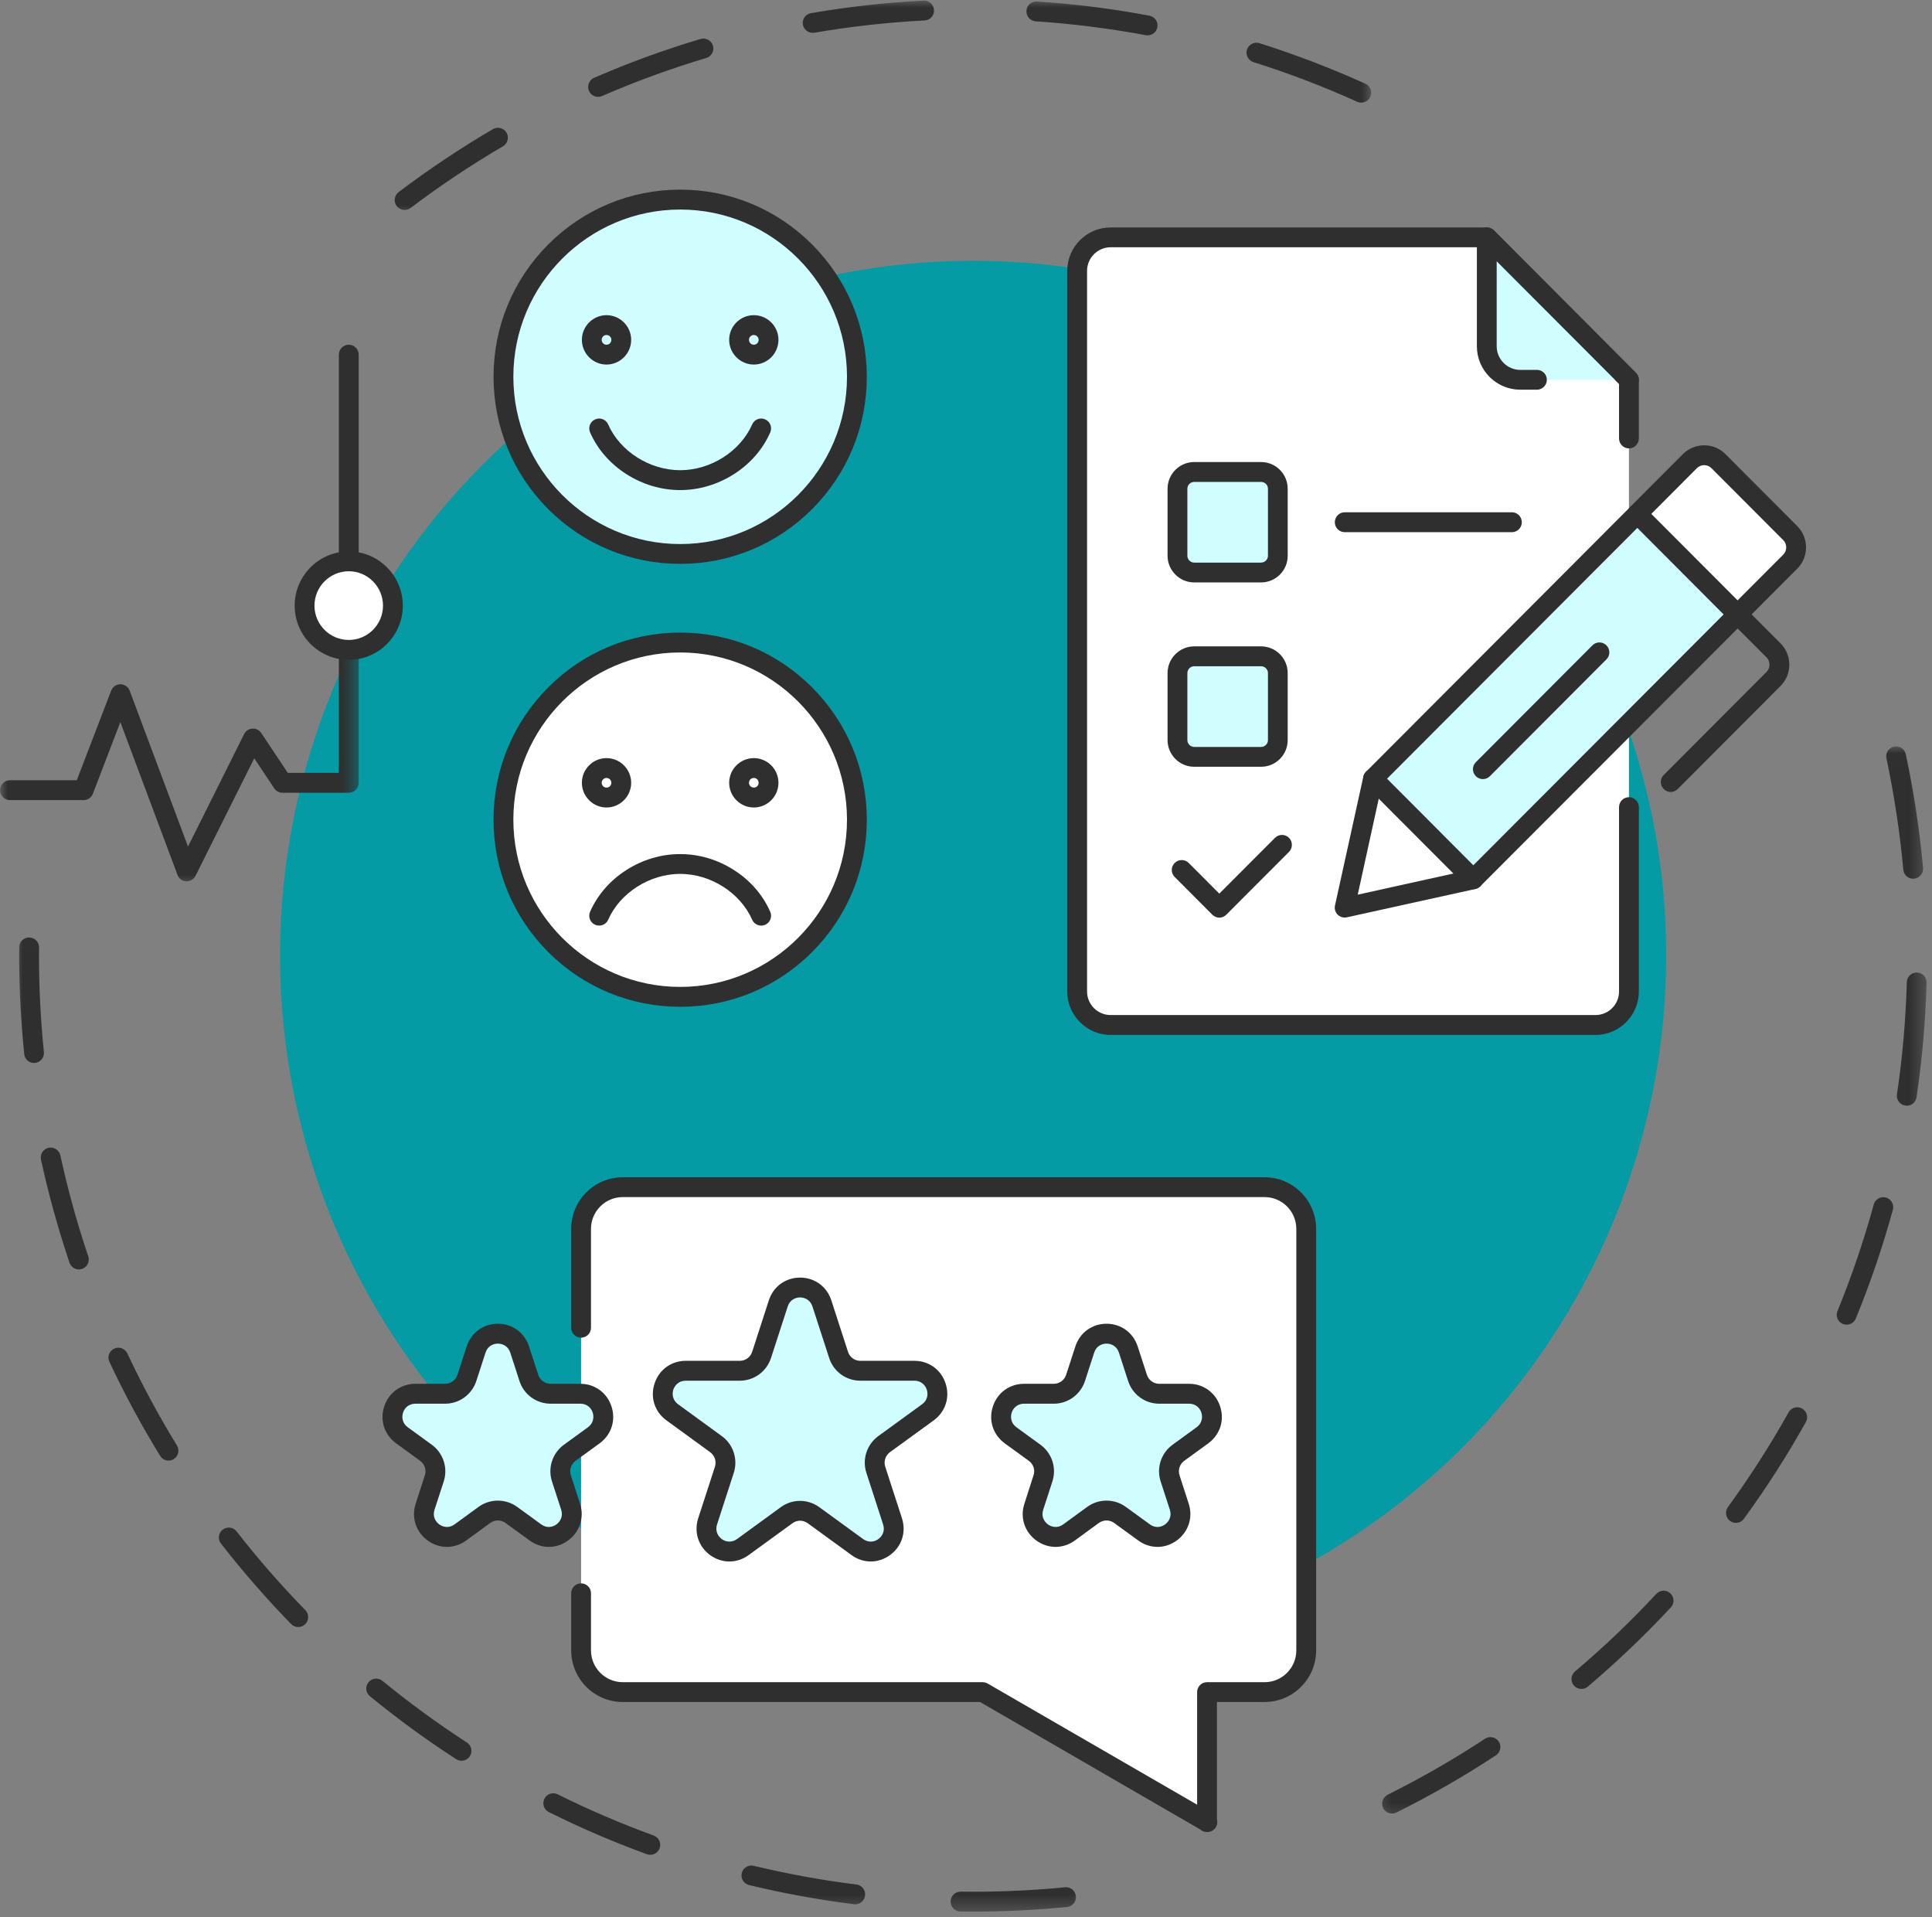 <svg width="127" height="126" viewBox="0 0 127 126" fill="none" xmlns="http://www.w3.org/2000/svg">
<rect x="0" y="0" width="127" height="126" fill="#808080" stroke="none"/>
<mask id="mask0_1085_3" style="mask-type:luminance" maskUnits="userSpaceOnUse" x="0" y="61" width="72" height="65">
<path d="M0.974 61.016H71.641V125.651H0.974V61.016Z" fill="white"/>
</mask>
<g mask="url(#mask0_1085_3)">
<path d="M63.963 125.63C63.687 125.63 63.406 125.625 63.135 125.625C62.771 125.62 62.484 125.323 62.489 124.964C62.495 124.604 62.786 124.318 63.141 124.318C63.146 124.318 63.146 124.318 63.151 124.318C63.422 124.323 63.693 124.323 63.963 124.323C65.984 124.323 68.016 124.224 70.01 124.031C70.37 123.995 70.687 124.255 70.724 124.615C70.76 124.974 70.495 125.292 70.141 125.328C68.099 125.526 66.026 125.63 63.963 125.63ZM56.219 125.151C56.193 125.151 56.166 125.146 56.141 125.146C53.823 124.854 51.505 124.432 49.239 123.885C48.891 123.802 48.677 123.448 48.76 123.099C48.844 122.75 49.198 122.531 49.547 122.62C51.76 123.151 54.031 123.568 56.302 123.849C56.656 123.896 56.911 124.219 56.864 124.578C56.823 124.906 56.547 125.151 56.219 125.151ZM42.745 121.896C42.672 121.896 42.599 121.885 42.526 121.859C40.333 121.063 38.166 120.13 36.078 119.089C35.755 118.927 35.625 118.536 35.786 118.214C35.948 117.891 36.338 117.76 36.656 117.922C38.703 118.938 40.828 119.849 42.969 120.63C43.307 120.755 43.484 121.13 43.359 121.469C43.26 121.734 43.016 121.896 42.745 121.896ZM30.338 115.714C30.213 115.714 30.094 115.682 29.984 115.609C28.026 114.344 26.12 112.953 24.317 111.474C24.036 111.245 23.995 110.833 24.224 110.557C24.453 110.276 24.859 110.234 25.14 110.464C26.906 111.911 28.776 113.276 30.692 114.516C30.995 114.708 31.078 115.115 30.885 115.417C30.76 115.609 30.552 115.714 30.338 115.714ZM19.604 106.927C19.437 106.927 19.271 106.865 19.14 106.734C17.51 105.063 15.958 103.281 14.526 101.443C14.302 101.161 14.354 100.75 14.635 100.531C14.922 100.307 15.328 100.359 15.552 100.641C16.953 102.443 18.474 104.182 20.073 105.818C20.323 106.078 20.317 106.49 20.062 106.74C19.937 106.865 19.771 106.927 19.604 106.927ZM11.078 95.99C10.859 95.99 10.646 95.875 10.526 95.677C9.302 93.688 8.182 91.609 7.193 89.5C7.036 89.172 7.177 88.787 7.505 88.63C7.828 88.479 8.213 88.62 8.37 88.943C9.338 91.01 10.437 93.047 11.63 94.995C11.823 95.302 11.724 95.703 11.422 95.891C11.312 95.958 11.193 95.99 11.078 95.99ZM5.187 83.427C4.911 83.427 4.661 83.255 4.568 82.979C3.823 80.771 3.193 78.495 2.693 76.208C2.62 75.859 2.844 75.51 3.193 75.432C3.542 75.359 3.89 75.583 3.969 75.932C4.453 78.167 5.068 80.396 5.802 82.562C5.917 82.906 5.734 83.276 5.396 83.391C5.323 83.412 5.255 83.427 5.187 83.427ZM2.239 69.859C1.906 69.859 1.625 69.609 1.594 69.271C1.375 67.135 1.26 64.953 1.26 62.792C1.26 62.615 1.26 62.438 1.265 62.255C1.265 61.896 1.557 61.609 1.917 61.609C1.917 61.609 1.917 61.609 1.922 61.609C2.281 61.615 2.568 61.906 2.568 62.266C2.562 62.443 2.562 62.62 2.562 62.792C2.562 64.912 2.672 67.047 2.885 69.141C2.922 69.5 2.661 69.818 2.307 69.854C2.281 69.859 2.26 69.859 2.239 69.859Z" fill="#2F2F2F"/>
</g>
<mask id="mask1_1085_3" style="mask-type:luminance" maskUnits="userSpaceOnUse" x="90" y="49" width="37" height="71">
<path d="M90.307 49.016H126.651V119.682H90.307V49.016Z" fill="white"/>
</mask>
<g mask="url(#mask1_1085_3)">
<path d="M91.505 119.182C91.265 119.182 91.036 119.052 90.922 118.823C90.765 118.5 90.896 118.109 91.219 117.948C93.411 116.854 95.567 115.62 97.62 114.266C97.916 114.073 98.323 114.156 98.521 114.453C98.719 114.755 98.635 115.162 98.333 115.359C96.239 116.74 94.036 118 91.797 119.115C91.703 119.162 91.604 119.182 91.505 119.182ZM103.953 110.995C103.771 110.995 103.583 110.917 103.458 110.766C103.224 110.49 103.26 110.078 103.536 109.844C105.411 108.261 107.208 106.547 108.88 104.745C109.125 104.484 109.536 104.469 109.802 104.714C110.062 104.958 110.078 105.375 109.833 105.636C108.125 107.474 106.286 109.224 104.375 110.844C104.25 110.948 104.104 110.995 103.953 110.995ZM114.109 100.083C113.974 100.083 113.844 100.042 113.724 99.958C113.437 99.745 113.375 99.333 113.583 99.047C115.031 97.057 116.375 94.964 117.573 92.818C117.75 92.505 118.146 92.391 118.458 92.568C118.771 92.745 118.885 93.141 118.708 93.458C117.484 95.646 116.114 97.787 114.635 99.813C114.51 99.99 114.312 100.083 114.109 100.083ZM121.385 87.057C121.307 87.057 121.224 87.042 121.14 87.01C120.807 86.875 120.651 86.495 120.786 86.162C121.719 83.885 122.521 81.526 123.172 79.156C123.265 78.813 123.625 78.604 123.974 78.703C124.318 78.797 124.521 79.156 124.427 79.505C123.765 81.927 122.943 84.333 121.989 86.656C121.885 86.906 121.646 87.057 121.385 87.057ZM125.344 72.667C125.312 72.667 125.276 72.662 125.245 72.656C124.89 72.604 124.646 72.271 124.698 71.917C125.057 69.495 125.276 67.016 125.344 64.547C125.354 64.188 125.651 63.906 126.01 63.917C126.37 63.927 126.656 64.224 126.646 64.583C126.573 67.104 126.354 69.635 125.984 72.109C125.937 72.432 125.661 72.667 125.344 72.667ZM125.76 57.75C125.427 57.75 125.146 57.495 125.114 57.156C124.89 54.703 124.515 52.24 124.005 49.839C123.927 49.49 124.151 49.141 124.505 49.068C124.854 48.99 125.203 49.214 125.276 49.568C125.802 52.021 126.182 54.531 126.411 57.036C126.443 57.396 126.177 57.714 125.823 57.745C125.802 57.745 125.781 57.75 125.76 57.75Z" fill="#2F2F2F"/>
</g>
<mask id="mask2_1085_3" style="mask-type:luminance" maskUnits="userSpaceOnUse" x="24" y="0" width="67" height="15">
<path d="M24.974 0H90.307V14.349H24.974V0Z" fill="white"/>
</mask>
<g mask="url(#mask2_1085_3)">
<path d="M26.599 13.797C26.401 13.797 26.208 13.708 26.078 13.542C25.859 13.25 25.917 12.844 26.203 12.625C28.182 11.13 30.271 9.734 32.406 8.484C32.714 8.307 33.115 8.411 33.297 8.719C33.479 9.031 33.37 9.432 33.062 9.615C30.969 10.838 28.927 12.203 26.99 13.667C26.87 13.755 26.734 13.797 26.599 13.797ZM89.479 6.745C89.391 6.745 89.302 6.729 89.214 6.687C87.005 5.687 84.708 4.812 82.396 4.083C82.052 3.974 81.865 3.609 81.969 3.266C82.078 2.922 82.443 2.729 82.787 2.838C85.151 3.583 87.49 4.479 89.75 5.5C90.078 5.646 90.224 6.036 90.073 6.365C89.969 6.604 89.729 6.745 89.479 6.745ZM39.312 6.365C39.062 6.365 38.823 6.219 38.714 5.974C38.573 5.641 38.724 5.255 39.052 5.115C41.328 4.125 43.682 3.266 46.052 2.562C46.401 2.458 46.76 2.656 46.865 3C46.969 3.344 46.771 3.708 46.427 3.812C44.104 4.505 41.797 5.344 39.573 6.312C39.484 6.349 39.401 6.365 39.312 6.365ZM75.438 2.323C75.401 2.323 75.359 2.323 75.318 2.312C72.938 1.87 70.505 1.562 68.078 1.401C67.719 1.375 67.448 1.062 67.474 0.703C67.495 0.344 67.807 0.073 68.167 0.099C70.641 0.26 73.13 0.573 75.557 1.031C75.912 1.099 76.146 1.437 76.078 1.792C76.021 2.104 75.745 2.323 75.438 2.323ZM53.417 2.156C53.109 2.156 52.833 1.932 52.776 1.615C52.719 1.26 52.953 0.922 53.307 0.865C55.745 0.443 58.234 0.167 60.714 0.042C61.073 0.021 61.38 0.302 61.396 0.661C61.417 1.021 61.141 1.328 60.781 1.344C58.354 1.469 55.911 1.74 53.531 2.151C53.495 2.156 53.453 2.156 53.417 2.156Z" fill="#2F2F2F"/>
</g>
<path d="M109.526 62.792C109.526 64.287 109.453 65.781 109.307 67.271C109.161 68.755 108.943 70.234 108.651 71.703C108.359 73.167 107.995 74.615 107.563 76.047C107.13 77.479 106.63 78.885 106.057 80.266C105.484 81.646 104.849 82.995 104.146 84.318C103.443 85.635 102.677 86.917 101.849 88.156C101.021 89.401 100.13 90.599 99.182 91.755C98.24 92.912 97.234 94.021 96.182 95.078C95.125 96.135 94.021 97.135 92.87 98.083C91.713 99.037 90.521 99.922 89.276 100.755C88.037 101.583 86.76 102.354 85.443 103.057C84.125 103.76 82.781 104.401 81.401 104.974C80.021 105.547 78.62 106.047 77.193 106.484C75.766 106.917 74.318 107.281 72.854 107.573C71.391 107.865 69.917 108.083 68.432 108.229C66.948 108.375 65.458 108.448 63.964 108.448C62.474 108.448 60.984 108.375 59.5 108.229C58.016 108.083 56.542 107.865 55.078 107.573C53.615 107.281 52.167 106.917 50.74 106.484C49.312 106.047 47.911 105.547 46.531 104.974C45.151 104.401 43.807 103.76 42.49 103.057C41.172 102.354 39.896 101.583 38.656 100.755C37.411 99.922 36.219 99.037 35.062 98.083C33.911 97.135 32.807 96.135 31.75 95.078C30.693 94.021 29.693 92.912 28.75 91.755C27.802 90.599 26.912 89.401 26.083 88.156C25.255 86.917 24.49 85.635 23.787 84.318C23.083 82.995 22.443 81.646 21.875 80.266C21.302 78.885 20.802 77.479 20.37 76.047C19.932 74.615 19.573 73.167 19.281 71.703C18.99 70.234 18.771 68.755 18.625 67.271C18.479 65.781 18.406 64.287 18.406 62.792C18.406 61.297 18.479 59.807 18.625 58.318C18.771 56.828 18.99 55.354 19.281 53.885C19.573 52.422 19.932 50.974 20.37 49.542C20.802 48.109 21.302 46.703 21.875 45.323C22.443 43.943 23.083 42.589 23.787 41.271C24.49 39.953 25.255 38.672 26.083 37.427C26.912 36.188 27.802 34.984 28.75 33.828C29.693 32.672 30.693 31.568 31.75 30.51C32.807 29.453 33.911 28.448 35.062 27.5C36.219 26.552 37.411 25.662 38.656 24.833C39.896 24 41.172 23.234 42.49 22.531C43.807 21.823 45.151 21.188 46.531 20.615C47.911 20.042 49.312 19.537 50.74 19.104C52.167 18.672 53.615 18.307 55.078 18.016C56.542 17.724 58.016 17.505 59.5 17.359C60.984 17.213 62.474 17.141 63.964 17.141C65.458 17.141 66.948 17.213 68.432 17.359C69.917 17.505 71.391 17.724 72.854 18.016C74.318 18.307 75.766 18.672 77.193 19.104C78.62 19.537 80.021 20.042 81.401 20.615C82.781 21.188 84.125 21.823 85.443 22.531C86.76 23.234 88.037 24 89.276 24.833C90.521 25.662 91.713 26.552 92.87 27.5C94.021 28.448 95.125 29.453 96.182 30.51C97.234 31.568 98.24 32.672 99.182 33.828C100.13 34.984 101.021 36.188 101.849 37.427C102.677 38.672 103.443 39.953 104.146 41.271C104.849 42.589 105.484 43.943 106.057 45.323C106.63 46.703 107.13 48.109 107.563 49.542C107.995 50.974 108.359 52.422 108.651 53.885C108.943 55.354 109.161 56.828 109.307 58.318C109.453 59.807 109.526 61.297 109.526 62.792Z" fill="#049BA5"/>
<path d="M107.078 53.047V65.162C107.078 66.375 106.094 67.365 104.88 67.365H73.005C71.791 67.365 70.807 66.375 70.807 65.162V17.802C70.807 16.584 71.791 15.599 73.005 15.599H97.734L107.078 24.959V53.047Z" fill="white"/>
<path d="M104.88 68.016H73.005C71.438 68.016 70.156 66.734 70.156 65.161V17.802C70.156 16.224 71.438 14.948 73.005 14.948H97.734C97.906 14.948 98.073 15.015 98.198 15.135L107.536 24.5C107.661 24.62 107.729 24.786 107.729 24.958V28.812C107.729 29.177 107.438 29.469 107.078 29.469C106.719 29.469 106.427 29.177 106.427 28.812V25.229L97.463 16.25H73.005C72.156 16.25 71.458 16.948 71.458 17.802V65.161C71.458 66.016 72.156 66.708 73.005 66.708H104.88C105.734 66.708 106.427 66.016 106.427 65.161V53.047C106.427 52.682 106.719 52.391 107.078 52.391C107.438 52.391 107.729 52.682 107.729 53.047V65.161C107.729 66.734 106.453 68.016 104.88 68.016Z" fill="#2F2F2F"/>
<path d="M107.625 33.771L111.083 30.307C111.333 30.057 111.672 29.916 112.026 29.916C112.375 29.916 112.714 30.057 112.964 30.307L117.682 35.031C117.927 35.281 118.068 35.62 118.068 35.974C118.068 36.328 117.927 36.661 117.682 36.911L114.224 40.38L107.625 33.771Z" fill="white"/>
<path d="M114.224 41.031C114.057 41.031 113.89 40.969 113.76 40.839C113.505 40.583 113.505 40.172 113.76 39.917L117.219 36.453C117.349 36.323 117.417 36.156 117.417 35.974C117.417 35.792 117.349 35.62 117.219 35.495L112.5 30.766C112.375 30.641 112.203 30.568 112.026 30.568C111.844 30.568 111.672 30.641 111.547 30.766L108.088 34.234C107.833 34.484 107.422 34.484 107.167 34.234C106.911 33.979 106.911 33.562 107.167 33.307L110.625 29.844C111 29.469 111.495 29.266 112.026 29.266C112.552 29.266 113.047 29.469 113.422 29.844L118.14 34.573C118.515 34.948 118.719 35.443 118.719 35.974C118.719 36.505 118.515 37 118.14 37.375L114.682 40.839C114.557 40.969 114.39 41.031 114.224 41.031Z" fill="#2F2F2F"/>
<path d="M101.031 24.959H99.932C98.719 24.959 97.734 23.974 97.734 22.755V15.599L107.078 24.959H101.031Z" fill="#D0FDFF"/>
<path d="M101.031 25.61H99.932C98.365 25.61 97.083 24.334 97.083 22.755V15.599C97.083 15.334 97.245 15.094 97.484 14.995C97.729 14.896 98.01 14.948 98.198 15.136L107.536 24.5C107.792 24.755 107.792 25.167 107.536 25.422C107.281 25.677 106.87 25.677 106.62 25.422L98.385 17.172V22.755C98.385 23.61 99.083 24.308 99.932 24.308H101.031C101.391 24.308 101.682 24.599 101.682 24.959C101.682 25.318 101.391 25.61 101.031 25.61Z" fill="#2F2F2F"/>
<path d="M96.849 57.787L88.391 59.651L90.255 51.177L96.849 57.787Z" fill="white"/>
<path d="M88.391 60.302C88.224 60.302 88.057 60.234 87.932 60.115C87.776 59.953 87.708 59.729 87.755 59.511L89.62 51.037C89.672 50.807 89.844 50.62 90.073 50.552C90.302 50.484 90.547 50.547 90.713 50.719L97.307 57.323C97.479 57.495 97.542 57.74 97.474 57.969C97.406 58.198 97.219 58.37 96.99 58.422L88.531 60.287C88.484 60.297 88.437 60.302 88.391 60.302ZM90.635 52.479L89.25 58.797L95.547 57.406L90.635 52.479Z" fill="#2F2F2F"/>
<path d="M90.255 51.177L107.63 33.771L114.219 40.38L96.849 57.787L90.255 51.177Z" fill="#D0FDFF"/>
<path d="M96.849 58.438C96.682 58.438 96.516 58.375 96.391 58.245L89.797 51.641C89.672 51.516 89.604 51.349 89.604 51.177C89.604 51.005 89.672 50.839 89.797 50.719L107.167 33.312C107.422 33.057 107.833 33.057 108.088 33.312L114.682 39.917C114.807 40.042 114.875 40.208 114.875 40.38C114.875 40.552 114.807 40.719 114.682 40.844L97.307 58.245C97.182 58.375 97.016 58.438 96.849 58.438ZM91.177 51.177L96.849 56.865L113.302 40.38L107.63 34.693L91.177 51.177Z" fill="#2F2F2F"/>
<path d="M97.479 51.203C97.312 51.203 97.146 51.141 97.016 51.011C96.76 50.755 96.76 50.344 97.016 50.089L104.677 42.412C104.932 42.156 105.344 42.156 105.599 42.412C105.854 42.667 105.854 43.078 105.599 43.334L97.938 51.011C97.807 51.141 97.641 51.203 97.479 51.203Z" fill="#2F2F2F"/>
<path d="M109.823 52.047C109.656 52.047 109.495 51.979 109.365 51.854C109.109 51.599 109.109 51.187 109.365 50.932L116.12 44.161C116.25 44.031 116.318 43.864 116.318 43.682C116.318 43.5 116.25 43.333 116.12 43.203L113.76 40.838C113.505 40.583 113.505 40.172 113.76 39.916C114.016 39.661 114.427 39.661 114.682 39.916L117.042 42.281C117.417 42.656 117.62 43.151 117.62 43.682C117.62 44.213 117.417 44.708 117.042 45.083L110.286 51.854C110.156 51.979 109.99 52.047 109.823 52.047Z" fill="#2F2F2F"/>
<path d="M80.151 60.307C79.979 60.307 79.812 60.234 79.693 60.115L77.219 57.635C76.963 57.38 76.963 56.969 77.219 56.714C77.474 56.458 77.885 56.458 78.141 56.714L80.151 58.729L83.812 55.062C84.068 54.807 84.479 54.807 84.734 55.062C84.984 55.318 84.984 55.729 84.734 55.984L80.609 60.115C80.49 60.234 80.323 60.307 80.151 60.307Z" fill="#2F2F2F"/>
<path d="M82.896 49.74H78.5C77.896 49.74 77.401 49.245 77.401 48.641V44.234C77.401 43.625 77.896 43.13 78.5 43.13H82.896C83.505 43.13 84 43.625 84 44.234V48.641C84 49.245 83.505 49.74 82.896 49.74Z" fill="#D0FDFF"/>
<path d="M82.896 50.391H78.5C77.537 50.391 76.75 49.604 76.75 48.641V44.234C76.75 43.266 77.537 42.479 78.5 42.479H82.896C83.865 42.479 84.646 43.266 84.646 44.234V48.641C84.646 49.604 83.865 50.391 82.896 50.391ZM78.5 43.786C78.255 43.786 78.052 43.984 78.052 44.234V48.641C78.052 48.885 78.255 49.088 78.5 49.088H82.896C83.146 49.088 83.349 48.885 83.349 48.641V44.234C83.349 43.984 83.146 43.786 82.896 43.786H78.5Z" fill="#2F2F2F"/>
<path d="M82.896 37.625H78.5C77.896 37.625 77.401 37.13 77.401 36.526V32.12C77.401 31.51 77.896 31.016 78.5 31.016H82.896C83.505 31.016 84 31.51 84 32.12V36.526C84 37.13 83.505 37.625 82.896 37.625Z" fill="#D0FDFF"/>
<path d="M82.896 38.276H78.5C77.537 38.276 76.75 37.49 76.75 36.526V32.12C76.75 31.151 77.537 30.365 78.5 30.365H82.896C83.865 30.365 84.646 31.151 84.646 32.12V36.526C84.646 37.49 83.865 38.276 82.896 38.276ZM78.5 31.672C78.255 31.672 78.052 31.87 78.052 32.12V36.526C78.052 36.771 78.255 36.974 78.5 36.974H82.896C83.146 36.974 83.349 36.771 83.349 36.526V32.12C83.349 31.87 83.146 31.672 82.896 31.672H78.5Z" fill="#2F2F2F"/>
<path d="M99.385 34.974H88.396C88.036 34.974 87.745 34.682 87.745 34.323C87.745 33.958 88.036 33.666 88.396 33.666H99.385C99.745 33.666 100.036 33.958 100.036 34.323C100.036 34.682 99.745 34.974 99.385 34.974Z" fill="#2F2F2F"/>
<path d="M56.328 24.76C56.328 25.526 56.255 26.281 56.109 27.031C55.958 27.781 55.74 28.51 55.448 29.219C55.156 29.922 54.797 30.594 54.37 31.229C53.948 31.864 53.469 32.453 52.927 32.995C52.385 33.536 51.802 34.016 51.167 34.443C50.531 34.87 49.865 35.224 49.156 35.521C48.453 35.812 47.724 36.031 46.979 36.182C46.229 36.328 45.474 36.406 44.714 36.406C43.948 36.406 43.193 36.328 42.443 36.182C41.698 36.031 40.969 35.812 40.266 35.521C39.557 35.224 38.891 34.87 38.255 34.443C37.62 34.016 37.036 33.536 36.495 32.995C35.953 32.453 35.474 31.864 35.052 31.229C34.625 30.594 34.271 29.922 33.974 29.219C33.682 28.51 33.464 27.781 33.312 27.031C33.167 26.281 33.094 25.526 33.094 24.76C33.094 23.995 33.167 23.239 33.312 22.489C33.464 21.739 33.682 21.01 33.974 20.307C34.271 19.599 34.625 18.927 35.052 18.291C35.474 17.656 35.953 17.067 36.495 16.526C37.036 15.989 37.62 15.505 38.255 15.078C38.891 14.656 39.557 14.297 40.266 14.005C40.969 13.713 41.698 13.489 42.443 13.344C43.193 13.193 43.948 13.12 44.714 13.12C45.474 13.12 46.229 13.193 46.979 13.344C47.724 13.489 48.453 13.713 49.156 14.005C49.865 14.297 50.531 14.656 51.167 15.078C51.802 15.505 52.385 15.989 52.927 16.526C53.469 17.067 53.948 17.656 54.37 18.291C54.797 18.927 55.156 19.599 55.448 20.307C55.74 21.01 55.958 21.739 56.109 22.489C56.255 23.239 56.328 23.995 56.328 24.76Z" fill="#D0FDFF"/>
<path d="M44.714 37.057C41.432 37.057 38.354 35.776 36.036 33.458C33.719 31.135 32.443 28.047 32.443 24.76C32.443 21.479 33.719 18.39 36.036 16.067C38.354 13.745 41.432 12.463 44.714 12.463C47.989 12.463 51.068 13.745 53.385 16.067C55.703 18.39 56.979 21.479 56.979 24.76C56.979 28.047 55.703 31.135 53.385 33.458C51.068 35.776 47.989 37.057 44.714 37.057ZM44.714 13.771C38.661 13.771 33.745 18.703 33.745 24.76C33.745 30.823 38.661 35.755 44.714 35.755C50.76 35.755 55.677 30.823 55.677 24.76C55.677 18.703 50.76 13.771 44.714 13.771Z" fill="#2F2F2F"/>
<path d="M50.036 28.156C49.161 30.141 47.016 31.552 44.713 31.552C42.406 31.552 40.26 30.141 39.385 28.156H50.036Z" fill="#D0FDFF"/>
<path d="M44.713 32.208C43.463 32.208 42.234 31.838 41.161 31.151C40.094 30.463 39.276 29.521 38.791 28.422C38.646 28.093 38.791 27.708 39.125 27.562C39.453 27.416 39.838 27.562 39.979 27.896C40.76 29.666 42.708 30.901 44.713 30.901C46.719 30.901 48.661 29.666 49.443 27.896C49.588 27.562 49.969 27.416 50.302 27.562C50.63 27.708 50.776 28.093 50.63 28.422C50.146 29.521 49.328 30.463 48.26 31.151C47.187 31.838 45.958 32.208 44.713 32.208Z" fill="#2F2F2F"/>
<path d="M40.838 22.334C40.838 22.604 40.745 22.834 40.552 23.021C40.364 23.214 40.135 23.308 39.87 23.308C39.604 23.308 39.375 23.214 39.187 23.021C38.995 22.834 38.901 22.604 38.901 22.334C38.901 22.068 38.995 21.839 39.187 21.651C39.375 21.459 39.604 21.365 39.87 21.365C40.135 21.365 40.364 21.459 40.552 21.651C40.745 21.839 40.838 22.068 40.838 22.334Z" fill="#D0FDFF"/>
<path d="M39.87 23.958C38.979 23.958 38.25 23.229 38.25 22.333C38.25 21.442 38.979 20.713 39.87 20.713C40.76 20.713 41.49 21.442 41.49 22.333C41.49 23.229 40.76 23.958 39.87 23.958ZM39.87 22.015C39.693 22.015 39.552 22.161 39.552 22.333C39.552 22.51 39.693 22.656 39.87 22.656C40.047 22.656 40.188 22.51 40.188 22.333C40.188 22.161 40.047 22.015 39.87 22.015Z" fill="#2F2F2F"/>
<path d="M50.521 22.334C50.521 22.604 50.427 22.834 50.239 23.021C50.047 23.214 49.818 23.308 49.552 23.308C49.286 23.308 49.057 23.214 48.87 23.021C48.677 22.834 48.583 22.604 48.583 22.334C48.583 22.068 48.677 21.839 48.87 21.651C49.057 21.459 49.286 21.365 49.552 21.365C49.818 21.365 50.047 21.459 50.239 21.651C50.427 21.839 50.521 22.068 50.521 22.334Z" fill="#D0FDFF"/>
<path d="M49.552 23.958C48.661 23.958 47.932 23.229 47.932 22.333C47.932 21.442 48.661 20.713 49.552 20.713C50.448 20.713 51.172 21.442 51.172 22.333C51.172 23.229 50.448 23.958 49.552 23.958ZM49.552 22.015C49.375 22.015 49.234 22.161 49.234 22.333C49.234 22.51 49.375 22.656 49.552 22.656C49.729 22.656 49.87 22.51 49.87 22.333C49.87 22.161 49.729 22.015 49.552 22.015Z" fill="#2F2F2F"/>
<path d="M56.328 53.87C56.328 54.635 56.255 55.391 56.109 56.141C55.958 56.891 55.74 57.62 55.448 58.328C55.156 59.031 54.797 59.703 54.37 60.338C53.948 60.974 53.469 61.562 52.927 62.104C52.385 62.646 51.802 63.125 51.167 63.552C50.531 63.979 49.865 64.333 49.156 64.63C48.453 64.922 47.724 65.141 46.979 65.291C46.229 65.437 45.474 65.516 44.714 65.516C43.948 65.516 43.193 65.437 42.443 65.291C41.698 65.141 40.969 64.922 40.266 64.63C39.557 64.333 38.891 63.979 38.255 63.552C37.62 63.125 37.036 62.646 36.495 62.104C35.953 61.562 35.474 60.974 35.052 60.338C34.625 59.703 34.271 59.031 33.974 58.328C33.682 57.62 33.464 56.891 33.312 56.141C33.167 55.391 33.094 54.635 33.094 53.87C33.094 53.104 33.167 52.349 33.312 51.599C33.464 50.849 33.682 50.12 33.974 49.416C34.271 48.708 34.625 48.036 35.052 47.401C35.474 46.766 35.953 46.177 36.495 45.635C37.036 45.099 37.62 44.614 38.255 44.187C38.891 43.766 39.557 43.406 40.266 43.114C40.969 42.823 41.698 42.599 42.443 42.453C43.193 42.302 43.948 42.229 44.714 42.229C45.474 42.229 46.229 42.302 46.979 42.453C47.724 42.599 48.453 42.823 49.156 43.114C49.865 43.406 50.531 43.766 51.167 44.187C51.802 44.614 52.385 45.099 52.927 45.635C53.469 46.177 53.948 46.766 54.37 47.401C54.797 48.036 55.156 48.708 55.448 49.416C55.74 50.12 55.958 50.849 56.109 51.599C56.255 52.349 56.328 53.104 56.328 53.87Z" fill="white"/>
<path d="M44.714 66.166C41.432 66.166 38.354 64.885 36.036 62.568C33.719 60.245 32.443 57.156 32.443 53.87C32.443 50.588 33.719 47.5 36.036 45.177C38.354 42.854 41.432 41.573 44.714 41.573C47.989 41.573 51.068 42.854 53.385 45.177C55.703 47.5 56.979 50.588 56.979 53.87C56.979 57.156 55.703 60.245 53.385 62.568C51.068 64.885 47.989 66.166 44.714 66.166ZM44.714 42.88C38.661 42.88 33.745 47.812 33.745 53.87C33.745 59.932 38.661 64.859 44.714 64.859C50.76 64.859 55.677 59.932 55.677 53.87C55.677 47.812 50.76 42.88 44.714 42.88Z" fill="#2F2F2F"/>
<path d="M39.385 60.177C40.26 58.193 42.406 56.781 44.713 56.781C47.016 56.781 49.161 58.193 50.036 60.177H39.385Z" fill="white"/>
<path d="M39.385 60.828C39.297 60.828 39.208 60.813 39.125 60.776C38.791 60.63 38.646 60.245 38.791 59.917C39.276 58.818 40.094 57.87 41.161 57.188C42.234 56.495 43.463 56.13 44.713 56.13C45.958 56.13 47.187 56.495 48.26 57.188C49.328 57.87 50.146 58.818 50.63 59.917C50.776 60.245 50.63 60.63 50.302 60.776C49.969 60.922 49.588 60.771 49.443 60.443C48.661 58.672 46.719 57.432 44.713 57.432C42.708 57.432 40.76 58.672 39.979 60.443C39.875 60.688 39.635 60.828 39.385 60.828Z" fill="#2F2F2F"/>
<path d="M40.838 51.443C40.838 51.714 40.745 51.943 40.552 52.13C40.364 52.323 40.135 52.417 39.87 52.417C39.604 52.417 39.375 52.323 39.187 52.13C38.995 51.943 38.901 51.714 38.901 51.443C38.901 51.177 38.995 50.948 39.187 50.761C39.375 50.568 39.604 50.474 39.87 50.474C40.135 50.474 40.364 50.568 40.552 50.761C40.745 50.948 40.838 51.177 40.838 51.443Z" fill="white"/>
<path d="M39.87 53.068C38.979 53.068 38.25 52.338 38.25 51.443C38.25 50.552 38.979 49.823 39.87 49.823C40.76 49.823 41.49 50.552 41.49 51.443C41.49 52.338 40.76 53.068 39.87 53.068ZM39.87 51.125C39.693 51.125 39.552 51.271 39.552 51.443C39.552 51.62 39.693 51.76 39.87 51.76C40.047 51.76 40.188 51.62 40.188 51.443C40.188 51.271 40.047 51.125 39.87 51.125Z" fill="#2F2F2F"/>
<path d="M50.521 51.443C50.521 51.714 50.427 51.943 50.239 52.13C50.047 52.323 49.818 52.417 49.552 52.417C49.286 52.417 49.057 52.323 48.87 52.13C48.677 51.943 48.583 51.714 48.583 51.443C48.583 51.177 48.677 50.948 48.87 50.761C49.057 50.568 49.286 50.474 49.552 50.474C49.818 50.474 50.047 50.568 50.239 50.761C50.427 50.948 50.521 51.177 50.521 51.443Z" fill="white"/>
<path d="M49.552 53.068C48.661 53.068 47.932 52.338 47.932 51.443C47.932 50.552 48.661 49.823 49.552 49.823C50.448 49.823 51.172 50.552 51.172 51.443C51.172 52.338 50.448 53.068 49.552 53.068ZM49.552 51.125C49.375 51.125 49.234 51.271 49.234 51.443C49.234 51.62 49.375 51.76 49.552 51.76C49.729 51.76 49.87 51.62 49.87 51.443C49.87 51.271 49.729 51.125 49.552 51.125Z" fill="#2F2F2F"/>
<mask id="mask3_1085_3" style="mask-type:luminance" maskUnits="userSpaceOnUse" x="0" y="41" width="24" height="18">
<path d="M0 41.016H23.641V58.349H0V41.016Z" fill="white"/>
</mask>
<g mask="url(#mask3_1085_3)">
<path d="M12.276 57.917C12.26 57.917 12.25 57.917 12.239 57.917C11.979 57.906 11.755 57.74 11.667 57.495L7.911 47.458L6.104 52.167C6.005 52.417 5.766 52.583 5.495 52.583H0.656C0.297 52.583 0.005 52.292 0.005 51.932C0.005 51.568 0.297 51.276 0.656 51.276H5.047L7.307 45.391C7.406 45.135 7.646 44.969 7.917 44.969C7.917 44.969 7.917 44.969 7.922 44.969C8.187 44.974 8.432 45.141 8.526 45.396L12.359 55.635L16.047 48.245C16.151 48.036 16.359 47.896 16.588 47.885C16.823 47.87 17.042 47.979 17.172 48.172L18.917 50.792H22.276V42.714C22.276 42.354 22.568 42.062 22.927 42.062C23.286 42.062 23.578 42.354 23.578 42.714V51.443C23.578 51.807 23.286 52.099 22.927 52.099H18.568C18.349 52.099 18.146 51.99 18.026 51.807L16.713 49.833L12.854 57.557C12.745 57.781 12.521 57.917 12.276 57.917Z" fill="#2F2F2F"/>
</g>
<path d="M22.927 37.542C22.567 37.542 22.276 37.25 22.276 36.891V23.307C22.276 22.948 22.567 22.656 22.927 22.656C23.286 22.656 23.578 22.948 23.578 23.307V36.891C23.578 37.25 23.286 37.542 22.927 37.542Z" fill="#2F2F2F"/>
<path d="M25.828 39.802C25.828 40.188 25.755 40.557 25.609 40.917C25.463 41.271 25.25 41.589 24.979 41.859C24.708 42.13 24.39 42.344 24.036 42.49C23.682 42.641 23.312 42.714 22.927 42.714C22.542 42.714 22.167 42.641 21.812 42.49C21.458 42.344 21.146 42.13 20.87 41.859C20.599 41.589 20.39 41.271 20.239 40.917C20.094 40.557 20.021 40.188 20.021 39.802C20.021 39.417 20.094 39.042 20.239 38.688C20.39 38.328 20.599 38.016 20.87 37.745C21.146 37.469 21.458 37.26 21.812 37.115C22.167 36.964 22.542 36.891 22.927 36.891C23.312 36.891 23.682 36.964 24.036 37.115C24.39 37.26 24.708 37.469 24.979 37.745C25.25 38.016 25.463 38.328 25.609 38.688C25.755 39.042 25.828 39.417 25.828 39.802Z" fill="white"/>
<path d="M22.927 43.365C20.963 43.365 19.37 41.766 19.37 39.802C19.37 37.839 20.963 36.24 22.927 36.24C24.885 36.24 26.479 37.839 26.479 39.802C26.479 41.766 24.885 43.365 22.927 43.365ZM22.927 37.542C21.682 37.542 20.672 38.557 20.672 39.802C20.672 41.047 21.682 42.057 22.927 42.057C24.166 42.057 25.177 41.047 25.177 39.802C25.177 38.557 24.166 37.542 22.927 37.542Z" fill="#2F2F2F"/>
<path d="M38.198 104.708V108.464C38.198 109.974 39.427 111.203 40.937 111.203H64.594L79.364 119.75H79.344V111.203H83.13C84.641 111.203 85.864 109.974 85.864 108.464V80.761C85.864 79.25 84.641 78.021 83.13 78.021H40.937C39.427 78.021 38.198 79.25 38.198 80.761V104.708Z" fill="white"/>
<path d="M79.365 120.401H79.344C79.177 120.401 79.026 120.344 78.912 120.239L64.422 111.854H40.938C39.068 111.854 37.547 110.333 37.547 108.463V104.708C37.547 104.349 37.839 104.057 38.198 104.057C38.557 104.057 38.849 104.349 38.849 104.708V108.463C38.849 109.614 39.786 110.552 40.938 110.552H64.594C64.708 110.552 64.823 110.583 64.922 110.64L78.693 118.604V111.203C78.693 110.844 78.984 110.552 79.344 110.552H83.13C84.276 110.552 85.213 109.614 85.213 108.463V80.76C85.213 79.609 84.276 78.672 83.13 78.672H40.938C39.786 78.672 38.849 79.609 38.849 80.76V87.26C38.849 87.62 38.557 87.911 38.198 87.911C37.839 87.911 37.547 87.62 37.547 87.26V80.76C37.547 78.891 39.068 77.37 40.938 77.37H83.13C84.995 77.37 86.516 78.891 86.516 80.76V108.463C86.516 110.333 84.995 111.854 83.13 111.854H79.995V119.573C80.026 119.682 80.026 119.802 79.995 119.922C79.917 120.203 79.662 120.401 79.365 120.401Z" fill="#2F2F2F"/>
<path d="M54.026 85.656L55.125 89.047C55.323 89.667 55.901 90.088 56.557 90.088H60.109C61.568 90.088 62.177 91.958 60.995 92.818L58.12 94.912C57.594 95.292 57.37 95.974 57.573 96.594L58.672 99.984C59.12 101.375 57.536 102.531 56.354 101.672L53.479 99.578C52.948 99.193 52.234 99.193 51.708 99.578L48.833 101.672C47.651 102.531 46.062 101.375 46.516 99.984L47.615 96.594C47.818 95.974 47.594 95.292 47.068 94.912L44.193 92.818C43.01 91.958 43.62 90.088 45.073 90.088H48.63C49.281 90.088 49.859 89.667 50.062 89.047L51.161 85.656C51.615 84.266 53.573 84.266 54.026 85.656Z" fill="#D0FDFF"/>
<path d="M47.948 102.62C47.505 102.62 47.062 102.479 46.677 102.198C45.911 101.64 45.604 100.693 45.896 99.781L46.995 96.396C47.109 96.041 46.984 95.656 46.682 95.437L43.807 93.344C43.036 92.781 42.729 91.833 43.026 90.927C43.318 90.021 44.125 89.432 45.073 89.432H48.63C49 89.432 49.328 89.198 49.443 88.844L50.541 85.453C50.838 84.547 51.641 83.963 52.594 83.963C53.547 83.963 54.349 84.547 54.646 85.453L55.745 88.844C55.859 89.198 56.182 89.432 56.557 89.432H60.109C61.062 89.432 61.87 90.021 62.161 90.927C62.458 91.833 62.146 92.781 61.38 93.344L58.5 95.437C58.203 95.656 58.078 96.041 58.193 96.396L59.291 99.781C59.583 100.693 59.276 101.64 58.505 102.198C57.739 102.76 56.739 102.76 55.974 102.198L53.094 100.104C52.797 99.885 52.391 99.885 52.094 100.104L49.213 102.198C48.828 102.479 48.391 102.62 47.948 102.62ZM45.073 90.739C44.62 90.739 44.354 91.047 44.26 91.328C44.172 91.614 44.203 92.016 44.573 92.286L47.448 94.38C48.208 94.932 48.521 95.906 48.234 96.797L47.135 100.187C46.995 100.625 47.203 100.969 47.443 101.146C47.687 101.323 48.078 101.411 48.448 101.146L51.328 99.047C52.083 98.5 53.104 98.5 53.859 99.052L56.739 101.146C57.109 101.411 57.5 101.323 57.739 101.146C57.984 100.969 58.193 100.625 58.052 100.187L56.953 96.797C56.661 95.906 56.979 94.932 57.734 94.38L60.614 92.286C60.984 92.016 61.016 91.614 60.922 91.328C60.828 91.047 60.568 90.739 60.109 90.739H56.557C55.62 90.739 54.791 90.141 54.505 89.245L53.406 85.859C53.266 85.422 52.891 85.266 52.594 85.266C52.291 85.266 51.922 85.422 51.781 85.859L50.682 89.245C50.391 90.141 49.568 90.739 48.63 90.739H45.073Z" fill="#2F2F2F"/>
<path d="M74.167 88.688L74.771 90.552C74.974 91.172 75.552 91.594 76.203 91.594H78.161C79.62 91.594 80.224 93.463 79.047 94.323L77.463 95.474C76.937 95.859 76.713 96.542 76.917 97.162L77.521 99.026C77.969 100.417 76.385 101.568 75.203 100.714L73.62 99.557C73.094 99.177 72.38 99.177 71.854 99.557L70.271 100.714C69.094 101.568 67.505 100.417 67.953 99.026L68.557 97.162C68.76 96.542 68.542 95.859 68.01 95.474L66.432 94.323C65.25 93.463 65.859 91.594 67.318 91.594H69.271C69.922 91.594 70.5 91.172 70.703 90.552L71.307 88.688C71.755 87.302 73.719 87.302 74.167 88.688Z" fill="#D0FDFF"/>
<path d="M76.089 101.661C75.646 101.661 75.208 101.521 74.823 101.239L73.24 100.088C72.938 99.87 72.537 99.87 72.234 100.088L70.656 101.239C69.885 101.802 68.891 101.802 68.12 101.239C67.349 100.677 67.042 99.729 67.339 98.823L67.938 96.958C68.057 96.604 67.932 96.224 67.63 96.005L66.047 94.854C65.276 94.291 64.969 93.344 65.266 92.437C65.557 91.531 66.365 90.942 67.318 90.942H69.271C69.641 90.942 69.969 90.703 70.083 90.349L70.688 88.489C70.979 87.583 71.787 86.995 72.74 86.995C73.688 86.995 74.495 87.583 74.787 88.489L75.391 90.349C75.505 90.703 75.833 90.942 76.203 90.942H78.162C79.109 90.942 79.917 91.531 80.208 92.437C80.505 93.344 80.198 94.291 79.427 94.854L77.844 96.005C77.547 96.224 77.422 96.604 77.537 96.958L78.141 98.823C78.432 99.729 78.125 100.677 77.354 101.239C76.969 101.521 76.531 101.661 76.089 101.661ZM72.74 98.62C73.182 98.62 73.625 98.755 74.005 99.031L75.589 100.182C75.958 100.453 76.349 100.359 76.589 100.182C76.833 100.005 77.042 99.661 76.901 99.224L76.297 97.364C76.005 96.469 76.323 95.5 77.078 94.948L78.662 93.797C79.031 93.526 79.062 93.125 78.974 92.838C78.88 92.552 78.62 92.25 78.162 92.25H76.203C75.266 92.25 74.443 91.646 74.156 90.755L73.552 88.891C73.406 88.453 73.037 88.302 72.74 88.302C72.438 88.302 72.068 88.453 71.927 88.891L71.323 90.755C71.031 91.646 70.208 92.25 69.271 92.25H67.318C66.859 92.25 66.594 92.552 66.505 92.838C66.412 93.125 66.443 93.526 66.812 93.797L68.396 94.948C69.151 95.5 69.469 96.469 69.177 97.364L68.573 99.224C68.432 99.661 68.641 100.005 68.885 100.182C69.125 100.359 69.521 100.453 69.891 100.182L71.469 99.031C71.849 98.755 72.292 98.62 72.74 98.62Z" fill="#2F2F2F"/>
<path d="M34.156 88.688L34.76 90.552C34.963 91.172 35.541 91.594 36.193 91.594H38.151C39.609 91.594 40.213 93.463 39.036 94.323L37.453 95.474C36.927 95.859 36.703 96.542 36.906 97.162L37.51 99.026C37.958 100.417 36.375 101.568 35.193 100.714L33.609 99.557C33.083 99.177 32.37 99.177 31.844 99.557L30.26 100.714C29.083 101.568 27.495 100.417 27.943 99.026L28.547 97.162C28.75 96.542 28.531 95.859 28 95.474L26.422 94.323C25.239 93.463 25.849 91.594 27.307 91.594H29.26C29.911 91.594 30.489 91.172 30.693 90.552L31.297 88.688C31.745 87.302 33.708 87.302 34.156 88.688Z" fill="#D0FDFF"/>
<path d="M36.078 101.661C35.635 101.661 35.198 101.521 34.812 101.239L33.229 100.088C32.927 99.87 32.526 99.87 32.224 100.088L30.646 101.239C29.875 101.802 28.88 101.802 28.109 101.239C27.338 100.677 27.031 99.729 27.323 98.823L27.927 96.958C28.042 96.604 27.922 96.224 27.62 96.005L26.036 94.854C25.266 94.291 24.958 93.344 25.255 92.437C25.547 91.531 26.354 90.942 27.307 90.942H29.26C29.63 90.942 29.958 90.703 30.073 90.349L30.677 88.489C30.969 87.583 31.776 86.995 32.729 86.995C33.677 86.995 34.484 87.583 34.776 88.489L35.38 90.349C35.495 90.703 35.823 90.942 36.193 90.942H38.151C39.099 90.942 39.906 91.531 40.198 92.437C40.495 93.344 40.187 94.291 39.417 94.854L37.833 96.005C37.536 96.224 37.411 96.604 37.526 96.958L38.13 98.823C38.422 99.729 38.114 100.677 37.344 101.239C36.958 101.521 36.521 101.661 36.078 101.661ZM32.729 98.62C33.172 98.62 33.614 98.755 33.995 99.031L35.578 100.182C35.948 100.453 36.339 100.359 36.578 100.182C36.823 100.005 37.031 99.661 36.891 99.224L36.286 97.364C35.995 96.469 36.312 95.5 37.068 94.948L38.651 93.797C39.021 93.526 39.052 93.125 38.964 92.838C38.87 92.552 38.609 92.25 38.151 92.25H36.193C35.255 92.25 34.432 91.646 34.146 90.755L33.542 88.891C33.396 88.453 33.026 88.302 32.729 88.302C32.427 88.302 32.057 88.453 31.917 88.891L31.312 90.755C31.021 91.646 30.198 92.25 29.26 92.25H27.307C26.849 92.25 26.583 92.552 26.495 92.838C26.401 93.125 26.432 93.526 26.802 93.797L28.385 94.948C29.141 95.5 29.458 96.469 29.167 97.364L28.562 99.224C28.422 99.661 28.63 100.005 28.875 100.182C29.114 100.359 29.51 100.453 29.88 100.182L31.458 99.031C31.838 98.755 32.281 98.62 32.729 98.62Z" fill="#2F2F2F"/>
</svg>
